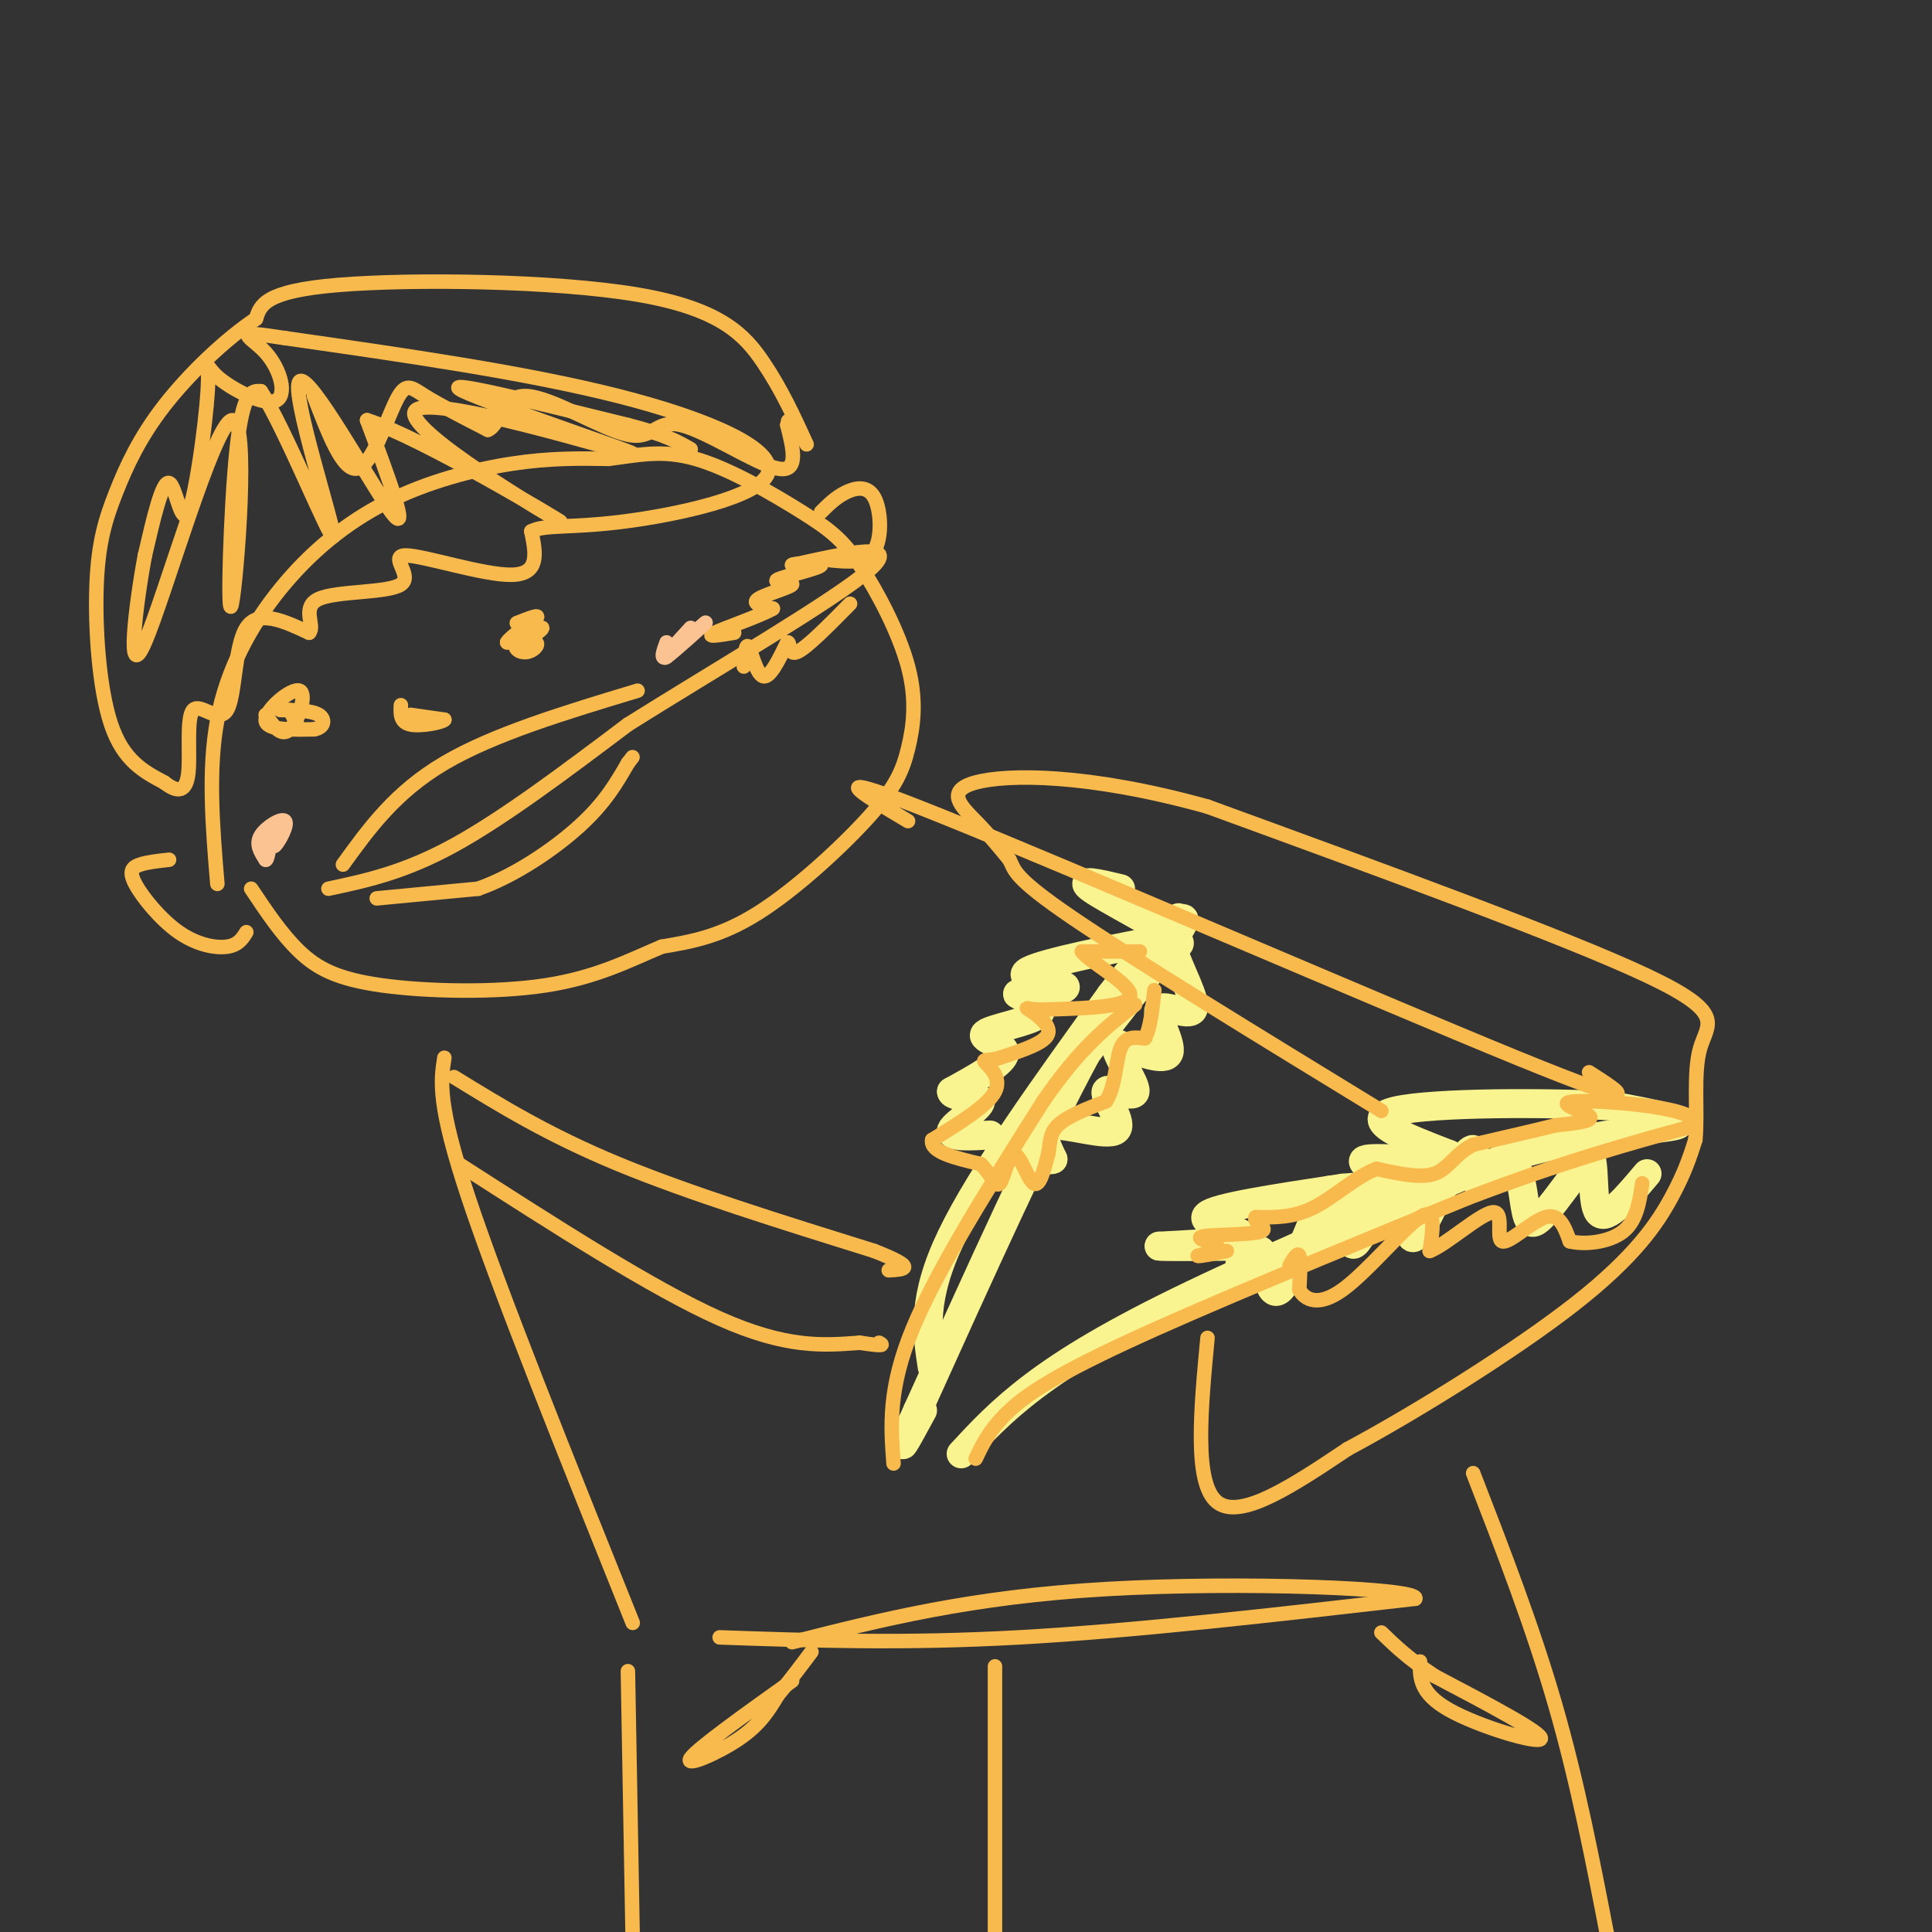<svg viewBox='0 0 400 400' version='1.1' xmlns='http://www.w3.org/2000/svg' xmlns:xlink='http://www.w3.org/1999/xlink'><rect x="0" y="0" width="400" height="400" fill="#333333" stroke="none"/><g fill='none' stroke='#F9F490' stroke-width='6' stroke-linecap='round' stroke-linejoin='round'><path d='M193,283c-1.083,-7.083 -2.167,-14.167 4,-27c6.167,-12.833 19.583,-31.417 33,-50'/><path d='M230,206c9.356,-12.311 16.244,-18.089 15,-15c-1.244,3.089 -10.622,15.044 -20,27'/><path d='M225,218c-9.167,16.833 -22.083,45.417 -35,74'/><path d='M190,292c-5.667,12.333 -2.333,6.167 1,0'/><path d='M232,184c-4.533,-1.089 -9.067,-2.178 -6,0c3.067,2.178 13.733,7.622 17,10c3.267,2.378 -0.867,1.689 -5,1'/><path d='M238,195c-6.917,1.357 -21.708,4.250 -25,6c-3.292,1.750 4.917,2.357 7,3c2.083,0.643 -1.958,1.321 -6,2'/><path d='M214,206c-2.056,0.121 -4.194,-0.575 -3,0c1.194,0.575 5.722,2.422 4,4c-1.722,1.578 -9.694,2.886 -11,4c-1.306,1.114 4.056,2.032 4,4c-0.056,1.968 -5.528,4.984 -11,8'/><path d='M197,226c0.107,1.345 5.875,0.708 6,2c0.125,1.292 -5.393,4.512 -6,6c-0.607,1.488 3.696,1.244 8,1'/><path d='M244,190c0.000,0.000 -1.000,7.000 -1,7'/><path d='M243,197c1.242,3.951 4.848,10.327 4,12c-0.848,1.673 -6.152,-1.357 -7,0c-0.848,1.357 2.758,7.102 2,9c-0.758,1.898 -5.879,-0.051 -11,-2'/><path d='M231,216c-0.344,2.096 4.297,8.335 4,10c-0.297,1.665 -5.533,-1.244 -6,0c-0.467,1.244 3.836,6.643 2,8c-1.836,1.357 -9.810,-1.326 -13,-1c-3.190,0.326 -1.595,3.663 0,7'/><path d='M218,240c-1.500,0.667 -5.250,-1.167 -9,-3'/><path d='M199,301c4.089,-4.422 8.178,-8.844 15,-14c6.822,-5.156 16.378,-11.044 33,-19c16.622,-7.956 40.311,-17.978 64,-28'/><path d='M311,240c18.533,-5.733 32.867,-6.067 36,-7c3.133,-0.933 -4.933,-2.467 -13,-4'/><path d='M334,229c-12.511,-0.800 -37.289,-0.800 -45,1c-7.711,1.800 1.644,5.400 11,9'/><path d='M300,239c3.399,1.963 6.396,2.372 2,2c-4.396,-0.372 -16.183,-1.523 -19,-1c-2.817,0.523 3.338,2.721 4,4c0.662,1.279 -4.169,1.640 -9,2'/><path d='M278,246c-7.797,1.228 -22.791,3.298 -27,5c-4.209,1.702 2.367,3.035 5,4c2.633,0.965 1.324,1.561 -2,2c-3.324,0.439 -8.662,0.719 -14,1'/><path d='M240,258c0.667,0.167 9.333,0.083 18,0'/><path d='M257,259c-0.333,3.000 -0.667,6.000 0,6c0.667,0.000 2.333,-3.000 4,-6'/><path d='M261,259c1.012,2.071 1.542,10.250 4,8c2.458,-2.250 6.845,-14.929 9,-19c2.155,-4.071 2.077,0.464 2,5'/><path d='M276,253c1.338,-1.006 3.685,-6.021 4,-4c0.315,2.021 -1.400,11.078 1,8c2.400,-3.078 8.915,-18.290 11,-19c2.085,-0.710 -0.262,13.083 0,17c0.262,3.917 3.131,-2.041 6,-8'/><path d='M298,247c2.556,-3.807 5.947,-9.323 7,-9c1.053,0.323 -0.232,6.487 1,7c1.232,0.513 4.980,-4.625 7,-4c2.020,0.625 2.313,7.015 3,10c0.687,2.985 1.768,2.567 4,0c2.232,-2.567 5.616,-7.284 9,-12'/><path d='M329,239c1.400,1.156 0.400,10.044 2,12c1.600,1.956 5.800,-3.022 10,-8'/></g>
<g fill='none' stroke='#F8BA4D' stroke-width='3' stroke-linecap='round' stroke-linejoin='round'><path d='M185,303c-0.583,-7.750 -1.167,-15.500 4,-28c5.167,-12.500 16.083,-29.750 27,-47'/><path d='M216,228c7.667,-11.167 13.333,-15.583 19,-20'/><path d='M236,197c0.000,0.000 -12.000,0.000 -12,0'/><path d='M224,197c1.111,1.867 9.889,6.533 10,9c0.111,2.467 -8.444,2.733 -17,3'/><path d='M217,209c-3.893,0.226 -5.125,-0.708 -4,0c1.125,0.708 4.607,3.060 4,5c-0.607,1.940 -5.304,3.470 -10,5'/><path d='M207,219c-2.500,0.762 -3.750,0.167 -3,1c0.750,0.833 3.500,3.095 2,6c-1.500,2.905 -7.250,6.452 -13,10'/><path d='M193,236c-0.500,2.500 4.750,3.750 10,5'/><path d='M203,241c2.325,2.158 3.139,5.053 4,4c0.861,-1.053 1.770,-6.053 3,-6c1.230,0.053 2.780,5.158 4,6c1.220,0.842 2.110,-2.579 3,-6'/><path d='M217,239c0.467,-2.044 0.133,-4.156 2,-6c1.867,-1.844 5.933,-3.422 10,-5'/><path d='M229,228c2.000,-3.133 2.000,-8.467 3,-11c1.000,-2.533 3.000,-2.267 5,-2'/><path d='M237,215c1.167,-2.000 1.583,-6.000 2,-10'/><path d='M202,302c1.333,-2.800 2.667,-5.600 6,-9c3.333,-3.400 8.667,-7.400 25,-15c16.333,-7.600 43.667,-18.800 71,-30'/><path d='M304,248c19.667,-7.500 33.333,-11.250 47,-15'/><path d='M351,233c1.643,-3.607 -17.750,-5.125 -24,-5c-6.250,0.125 0.643,1.893 2,3c1.357,1.107 -2.821,1.554 -7,2'/><path d='M322,233c-4.000,1.000 -10.500,2.500 -17,4'/><path d='M305,237c-3.889,2.000 -5.111,5.000 -8,6c-2.889,1.000 -7.444,0.000 -12,-1'/><path d='M285,242c-4.222,1.533 -8.778,5.867 -13,8c-4.222,2.133 -8.111,2.067 -12,2'/><path d='M260,252c-0.842,0.954 3.053,2.338 1,3c-2.053,0.662 -10.053,0.601 -12,1c-1.947,0.399 2.158,1.257 3,2c0.842,0.743 -1.579,1.372 -4,2'/><path d='M248,260c0.333,0.167 3.167,-0.417 6,-1'/><path d='M267,262c0.833,-1.417 1.667,-2.833 2,-2c0.333,0.833 0.167,3.917 0,7'/><path d='M269,267c1.107,2.060 3.875,3.708 9,0c5.125,-3.708 12.607,-12.774 16,-15c3.393,-2.226 2.696,2.387 2,7'/><path d='M296,259c3.260,-1.188 10.410,-7.659 13,-8c2.590,-0.341 0.620,5.447 2,6c1.380,0.553 6.108,-4.128 9,-5c2.892,-0.872 3.946,2.064 5,5'/><path d='M325,257c3.044,0.778 8.156,0.222 11,-2c2.844,-2.222 3.422,-6.111 4,-10'/><path d='M45,183c-0.981,-11.796 -1.962,-23.592 0,-34c1.962,-10.408 6.866,-19.429 13,-27c6.134,-7.571 13.498,-13.692 22,-18c8.502,-4.308 18.144,-6.802 26,-8c7.856,-1.198 13.928,-1.099 20,-1'/><path d='M126,95c5.988,-0.718 10.959,-2.013 18,0c7.041,2.013 16.152,7.333 22,11c5.848,3.667 8.432,5.681 12,11c3.568,5.319 8.119,13.942 10,21c1.881,7.058 1.092,12.552 0,17c-1.092,4.448 -2.486,7.851 -8,14c-5.514,6.149 -15.147,15.042 -23,20c-7.853,4.958 -13.927,5.979 -20,7'/><path d='M137,196c-6.708,2.825 -13.478,6.386 -24,8c-10.522,1.614 -24.794,1.281 -34,0c-9.206,-1.281 -13.344,-3.509 -17,-7c-3.656,-3.491 -6.828,-8.246 -10,-13'/><path d='M60,147c0.000,0.000 2.000,4.000 2,4'/><path d='M110,132c1.447,-1.108 2.893,-2.217 2,-2c-0.893,0.217 -4.126,1.759 -5,3c-0.874,1.241 0.611,2.180 2,2c1.389,-0.180 2.683,-1.480 2,-2c-0.683,-0.520 -3.341,-0.260 -6,0'/><path d='M105,133c0.578,-1.156 5.022,-4.044 6,-5c0.978,-0.956 -1.511,0.022 -4,1'/><path d='M55,148c1.619,2.339 3.238,4.679 5,3c1.762,-1.679 3.667,-7.375 2,-8c-1.667,-0.625 -6.905,3.821 -7,6c-0.095,2.179 4.952,2.089 10,2'/><path d='M65,151c2.133,-0.311 2.467,-2.089 1,-3c-1.467,-0.911 -4.733,-0.956 -8,-1'/><path d='M71,179c5.417,-7.500 10.833,-15.000 21,-21c10.167,-6.000 25.083,-10.500 40,-15'/><path d='M68,184c7.833,-1.667 15.667,-3.333 26,-9c10.333,-5.667 23.167,-15.333 36,-25'/><path d='M130,150c17.422,-10.956 42.978,-25.844 50,-32c7.022,-6.156 -4.489,-3.578 -16,-1'/><path d='M164,117c-0.489,-0.332 6.289,-0.661 6,0c-0.289,0.661 -7.644,2.311 -9,3c-1.356,0.689 3.289,0.416 3,1c-0.289,0.584 -5.511,2.024 -7,3c-1.489,0.976 0.756,1.488 3,2'/><path d='M160,126c-2.378,1.422 -9.822,3.978 -12,5c-2.178,1.022 0.911,0.511 4,0'/><path d='M154,138c0.200,-2.511 0.400,-5.022 1,-4c0.600,1.022 1.600,5.578 3,6c1.400,0.422 3.200,-3.289 5,-7'/><path d='M163,133c0.733,-0.200 0.067,2.800 2,2c1.933,-0.800 6.467,-5.400 11,-10'/><path d='M78,186c0.000,0.000 21.000,-2.000 21,-2'/><path d='M99,184c7.489,-2.622 15.711,-8.178 21,-13c5.289,-4.822 7.644,-8.911 10,-13'/><path d='M130,158c1.667,-2.167 0.833,-1.083 0,0'/><path d='M85,148c0.000,0.000 7.000,1.000 7,1'/><path d='M92,149c-0.378,0.556 -4.822,1.444 -7,1c-2.178,-0.444 -2.089,-2.222 -2,-4'/><path d='M65,82c3.000,7.851 6.000,15.702 9,15c3.000,-0.702 6.000,-9.958 8,-14c2.000,-4.042 3.000,-2.869 6,-1c3.000,1.869 8.000,4.435 13,7'/><path d='M101,89c2.644,-1.067 2.753,-7.233 8,-7c5.247,0.233 15.633,6.867 21,8c5.367,1.133 5.714,-3.233 11,-2c5.286,1.233 15.510,8.067 20,9c4.490,0.933 3.245,-4.033 2,-9'/><path d='M163,88c0.333,-1.500 0.167,-0.750 0,0'/><path d='M167,92c-2.607,-5.702 -5.214,-11.405 -9,-17c-3.786,-5.595 -8.750,-11.083 -26,-14c-17.250,-2.917 -46.786,-3.262 -62,-2c-15.214,1.262 -16.107,4.131 -17,7'/><path d='M53,66c-6.395,4.262 -13.882,11.418 -19,18c-5.118,6.582 -7.867,12.589 -10,18c-2.133,5.411 -3.651,10.226 -4,19c-0.349,8.774 0.472,21.507 3,29c2.528,7.493 6.764,9.747 11,12'/><path d='M34,162c2.881,2.266 4.584,1.930 5,-2c0.416,-3.930 -0.456,-11.456 1,-13c1.456,-1.544 5.238,2.892 7,0c1.762,-2.892 1.503,-13.112 4,-17c2.497,-3.888 7.748,-1.444 13,1'/><path d='M64,131c1.358,-1.371 -1.747,-5.298 2,-7c3.747,-1.702 14.344,-1.178 17,-3c2.656,-1.822 -2.631,-5.991 1,-6c3.631,-0.009 16.180,4.140 22,4c5.820,-0.140 4.910,-4.570 4,-9'/><path d='M110,110c2.829,-1.456 7.903,-0.596 19,-2c11.097,-1.404 28.219,-5.070 30,-10c1.781,-4.930 -11.777,-11.123 -31,-16c-19.223,-4.877 -44.112,-8.439 -69,-12'/><path d='M59,70c-11.892,-1.846 -7.122,-0.462 -4,3c3.122,3.462 4.594,9.002 2,10c-2.594,0.998 -9.256,-2.545 -12,-5c-2.744,-2.455 -1.571,-3.823 -2,3c-0.429,6.823 -2.462,21.837 -4,25c-1.538,3.163 -2.582,-5.525 -4,-6c-1.418,-0.475 -3.209,7.262 -5,15'/><path d='M30,115c-1.866,9.932 -4.030,27.264 0,18c4.030,-9.264 14.256,-45.122 18,-46c3.744,-0.878 1.008,33.225 0,38c-1.008,4.775 -0.288,-19.779 1,-32c1.288,-12.221 3.144,-12.111 5,-12'/><path d='M54,81c4.914,7.368 14.699,31.789 15,30c0.301,-1.789 -8.880,-29.789 -7,-32c1.880,-2.211 14.823,21.368 19,27c4.177,5.632 -0.411,-6.684 -5,-19'/><path d='M76,87c11.016,3.421 41.057,21.472 40,21c-1.057,-0.472 -33.211,-19.467 -30,-23c3.211,-3.533 41.788,8.395 45,9c3.212,0.605 -28.939,-10.113 -35,-13c-6.061,-2.887 13.970,2.056 34,7'/><path d='M130,88c7.833,2.000 10.417,3.500 13,5'/><path d='M35,178c-2.223,0.244 -4.447,0.488 -6,1c-1.553,0.512 -2.437,1.292 -1,4c1.437,2.708 5.195,7.344 9,10c3.805,2.656 7.659,3.330 10,3c2.341,-0.330 3.171,-1.665 4,-3'/><path d='M170,106c1.488,-1.488 2.976,-2.976 5,-4c2.024,-1.024 4.583,-1.583 6,1c1.417,2.583 1.690,8.310 0,11c-1.690,2.690 -5.345,2.345 -9,2'/><path d='M92,219c-0.750,4.750 -1.500,9.500 5,29c6.500,19.500 20.250,53.750 34,88'/><path d='M188,170c-9.933,-5.911 -19.867,-11.822 7,-1c26.867,10.822 90.533,38.378 119,50c28.467,11.622 21.733,7.311 15,3'/><path d='M130,346c0.000,0.000 1.000,56.000 1,56'/><path d='M95,241c20.083,12.917 40.167,25.833 54,32c13.833,6.167 21.417,5.583 29,5'/><path d='M178,278c5.500,0.833 4.750,0.417 4,0'/><path d='M94,223c9.750,6.000 19.500,12.000 34,18c14.500,6.000 33.750,12.000 53,18'/><path d='M181,259c9.333,3.667 6.167,3.833 3,4'/><path d='M250,277c-1.417,15.083 -2.833,30.167 2,34c4.833,3.833 15.917,-3.583 27,-11'/><path d='M279,300c13.679,-7.321 34.375,-20.125 47,-30c12.625,-9.875 17.179,-16.821 20,-22c2.821,-5.179 3.911,-8.589 5,-12'/><path d='M351,236c0.571,-5.679 -0.500,-13.875 1,-19c1.500,-5.125 5.571,-7.179 -11,-15c-16.571,-7.821 -53.786,-21.411 -91,-35'/><path d='M250,167c-24.857,-6.929 -41.500,-6.750 -48,-5c-6.500,1.750 -2.857,5.071 0,8c2.857,2.929 4.929,5.464 7,8'/><path d='M209,178c1.133,2.133 0.467,3.467 13,12c12.533,8.533 38.267,24.267 64,40'/><path d='M305,305c6.167,15.917 12.333,31.833 17,48c4.667,16.167 7.833,32.583 11,49'/><path d='M149,339c19.000,0.667 38.000,1.333 62,0c24.000,-1.333 53.000,-4.667 82,-8'/><path d='M293,331c1.422,-2.178 -36.022,-3.622 -64,-2c-27.978,1.622 -46.489,6.311 -65,11'/><path d='M206,345c0.000,0.000 0.000,55.000 0,55'/><path d='M294,344c-0.067,3.267 -0.133,6.533 6,10c6.133,3.467 18.467,7.133 19,6c0.533,-1.133 -10.733,-7.067 -22,-13'/><path d='M297,347c-5.500,-3.667 -8.250,-6.333 -11,-9'/><path d='M164,348c-9.800,7.000 -19.600,14.000 -21,16c-1.400,2.000 5.600,-1.000 10,-4c4.400,-3.000 6.200,-6.000 8,-9'/><path d='M161,351c2.500,-3.000 4.750,-6.000 7,-9'/></g>
<g fill='none' stroke='#FCC392' stroke-width='3' stroke-linecap='round' stroke-linejoin='round'><path d='M57,172c-0.381,1.893 -0.762,3.786 0,3c0.762,-0.786 2.667,-4.250 2,-5c-0.667,-0.750 -3.905,1.214 -5,3c-1.095,1.786 -0.048,3.393 1,5'/><path d='M55,178c0.333,0.167 0.667,-1.917 1,-4'/><path d='M143,130c-3.178,3.467 -6.356,6.933 -5,6c1.356,-0.933 7.244,-6.267 8,-7c0.756,-0.733 -3.622,3.133 -8,7'/><path d='M138,136c-1.333,0.667 -0.667,-1.167 0,-3'/></g>
</svg>